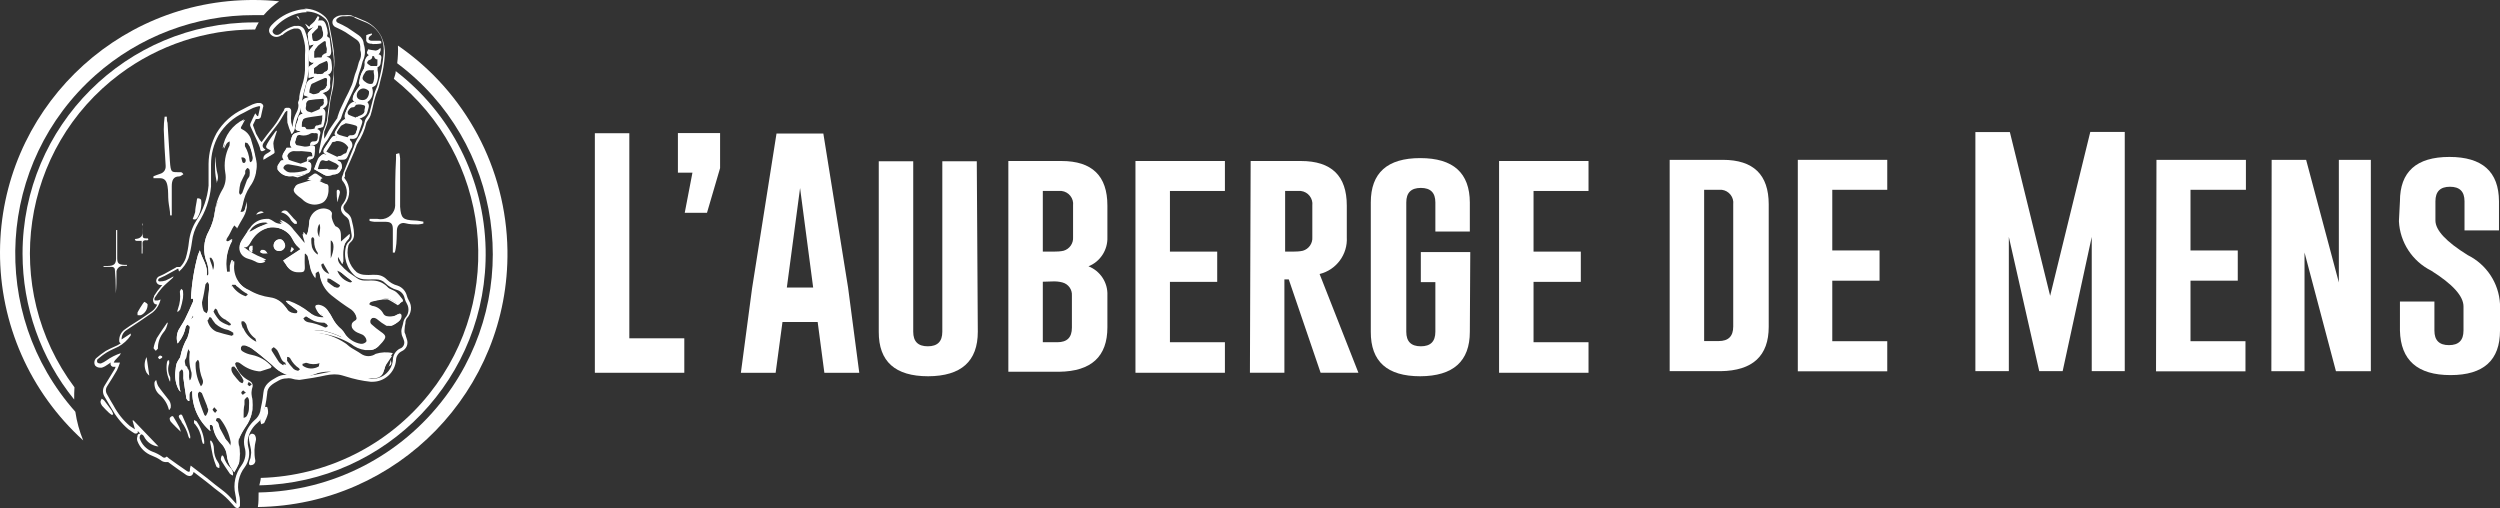 <svg xmlns="http://www.w3.org/2000/svg" id="Calque_2" data-name="Calque 2" viewBox="0 0 171.89 34.93"><rect x="0" y="0" width="171.89" height="34.93" fill="#333333" stroke="none"/><defs><style>      .cls-1 {        fill: #fff;        stroke-width: 0px;      }    </style></defs><g id="Calque_1-2" data-name="Calque 1"><path class="cls-1" d="M27.67,20.63c-.13-.18-.27-.35-.44-.5-.16-.13-.41-.17-.55-.3-.34-.4-.89-.57-1.4-.44-.27.07-.55.01-.77-.15-.19-.14-.4-.26-.58-.4-.2-.16-.39-.34-.56-.54-.16-.17-.21-.42-.13-.64l.27.47h.07v-.23c-.01-.18-.01-.35,0-.53.01-.21.06-.41.13-.6.08-.13.17-.25.28-.36.03-.06.04-.12.05-.18h-.07l-.56.5v-.31c0-.32,0-.61-.38-.75-.15-.22-.24-.47-.27-.73h0c.09-.18,0-.28-.13-.38-.5-.23-1.1,0-1.32.5-.02.04-.03.08-.05.12,0,.28-.06.56-.11.84-.03.09-.07.18-.13.26l-.16-.19h-.05c0,.14.05.28.09.4s.07.27,0,.33c-.25-.3-.49-.61-.75-.9-.23-.33-.56-.57-.94-.7l.24.29c-.24.06-.5,0-.69-.15-.1-.07-.2-.12-.31-.16-.45-.07-.91.1-1.21.45-.23.3-.42.63-.64.94-.25.35-.17.83.18,1.07.08.06.18.1.28.13.17.04.34.11.5.19.21.14.48.14.69,0l-.28-.14c-.44-.17-.85-.4-1.22-.7-.04-.04-.07-.09-.09-.14.06,0,.12-.05.17,0,.27.06.43-.46.6-.64.29-.39.71-.65,1.18-.73.41-.04.81.09,1.13.35.37.28.39.69.76,1,.05.05.1.1.15.15l-.19.13-1,.65c.08.12.14.19.19.27.19.34.58.52.96.45.32,0,.35-.08.33-.38s0-.59,0-.89h.09s.11.1.12.17c.07.23.12.46.16.69.05.31.18.59.38.83,0-.06,0-.13,0-.19-.01-.05-.01-.1,0-.15.06-.05.13-.1.2-.14.04.05.07.12.09.18.06.57.35,1.09.79,1.45.45.36.92.7,1.39,1,.18.14.31.34.36.56.04.11,0,.23-.11.28-.28.16-.3.36-.07.58.06.06.14.11.22.15l.36.15c.19.09.37.42.27.57-.1.11-.24.16-.38.15-.45-.07-.85-.33-1.11-.71-.05-.11-.13-.2-.21-.29-.27-.22-.49-.49-.65-.8-.08-.16-.17-.32-.28-.46-.14-.24-.39-.4-.66-.43-.21,0-.27.09-.18.27s.18.38.43.44c0,0,.07.1.1.15-.05,0-.11,0-.16,0-.31-.02-.61-.15-.85-.36-.41-.33-.88-.59-1.38-.77h-.2v.06l.48.36c.11.08.21.16.31.26,0,0,0,.15-.06.17-.24.03-.48-.06-.65-.23-.07-.12-.16-.23-.25-.34-.22-.28-.53-.46-.88-.51-.53-.07-1.05-.24-1.51-.52-.74-.31-1.19-1.07-1.09-1.87,0-.06,0-.12,0-.18h-.09c-.05.13-.09.26-.12.39,0,.14,0,.27,0,.41h-.19c-.14-.76-.01-1.55.37-2.23h-.08c-.11.07-.24.21-.35.09s0-.24.1-.36.22-.4.33-.61l.13-.21.18.17v.06c.15-.28.3-.55.46-.82.16-.28.24-.6.22-.92-.05.17-.08.35-.13.52s-.15.23-.36.18c.09-.2.16-.41.21-.63.08-.45.25-.88.5-1.26.34-.45.49-1.02.44-1.58-.09-.47-.2-.93-.34-1.38-.07-.35-.3-.64-.62-.8-.16-.07-.17-.2-.08-.35.09-.15.12-.22.19-.35-.79.38-1.35,1.13-1.47,2,.14-.16.12-.45.47-.53.02.11.02.23,0,.34-.29.57-.4,1.22-.29,1.86.08.42,0,.86-.23,1.22-.27.47-.44,1-.5,1.54-.06.43-.19.85-.39,1.24-.39.68-.44,1.5-.13,2.22.07.23.1.47.1.71,0,0,0,.1-.05.14h-.08c.12-.64-.31-1.11-.47-1.73l-.13.32c-.27.98-.43,1.99-.48,3h.15v.19c-.18.42-.37.83-.57,1.24-.13.25-.3.49-.44.74-.13.29-.15.61-.06.91l.06-.07c.26-.32.43-.69.5-1.09,0,0,.06-.09.1-.14.06.03.12.07.17.12.02.06.02.13,0,.19-.03.2-.08.4-.15.59-.24.41-.4.85-.49,1.31,0,.05-.05.1-.08.15-.07.1-.13.21-.18.33-.04.15-.06.3-.07.45-.07.46,0,.93.22,1.34.04.05.08.1.12.15h0c-.04-.16-.07-.32-.09-.48-.01-.29-.01-.59,0-.88,0-.06.1-.12.16-.19s.12.14.13.22,0,.26,0,.39c.06.46.13.91.2,1.36,0,.07.08.13.13.2h.08v-.37c0-.12,0-.26.2-.33-.03,1.07.43,2.09,1.25,2.78-.02-.1-.04-.19-.05-.29v-.15s.2,0,.22.11c.07.43.26.82.56,1.14.23.23.37.53.4.85.05.42.23.81.51,1.13.12-.2.23-.4.32-.61.09-.38.09-.79,0-1.17-.04-.16-.04-.34,0-.5.12-.3.28-.58.46-.85.42-.58.58-1.3.43-2-.04-.18-.04-.38,0-.56.08-.35.06-.44-.27-.61-.36-.2-.65-.52-.81-.9-.06-.13-.14-.28,0-.37s.27,0,.38.12h0c.34.26.74.42,1.16.47.05.01.11.01.16,0l.75-.24c-.36-.42-.84-.7-1.38-.81-.22-.04-.44-.12-.63-.24-.15-.08-.14-.25-.07-.39s.21-.08.31,0c.14.04.27.1.39.18.43.31.84.65,1.25,1,.21.17.39.38.61.53.73.48,1.64.57,2.45.25.62-.3,1.31-.4,1.99-.3.36.08.7.19,1.06.26.33.09.66.14,1,.13.48,0,.74-.19.81-.62.04-.16.11-.31.21-.44.1-.16.21-.32.32-.48-.39-.09-.8-.07-1.18.05-.3.21-.7.21-1,0-.21-.15-.45-.27-.67-.41s-.28-.24-.43-.33c-.6-.4-1.28-.65-2-.72,0,0-.08-.05-.12-.08s.08-.08.12-.08c.12-.01.23-.01.35,0,.76.14,1.48.44,2.11.88.29.24.63.39,1,.44.29.08.6,0,.82-.2l.27-.29c.27-.33.33-.45-.11-.74-.21-.15-.42-.31-.61-.49-.12-.09-.13-.26-.04-.38.01-.01.03-.03.04-.04.13-.1.31-.1.44,0,.2.17.41.32.64.45.12.05.25.05.37,0,.18-.08.35-.19.49-.32.08-.09.12-.2.11-.32,0-.07-.05-.13-.12-.14-.04,0-.07.01-.1.04-.23.15-.52.21-.79.14-.1-.02-.19-.08-.24-.17-.15-.3-.44-.5-.77-.54-.08-.03-.15-.07-.21-.12.06-.07.1-.17.17-.19.27-.07.55-.13.83-.17.12-.03.24-.03.36,0,.24.11.47.27.69.4.05-.05.11-.16.21-.2s.09-.06.03-.12ZM18.45,15.33l-.71.3c-.17.08-.33.19-.5.27-.08.01-.16.01-.24,0,.39-.48.99-.73,1.61-.68l-.16.11ZM22.74,17.82v-1.29c.26.1.25.67-.01,1.26v.03ZM21.87,17.52c-.2-.12-.35-.31-.42-.53-.04-.18-.05-.36-.05-.54,0,0,0-.09.07-.13s.11.06.13.1c.01.06.01.11,0,.17,0,.29.08.57.25.8,0,.04,0,.07,0,.11l.02.02ZM21.96,16.31c-.17-.28-.17-.64,0-.92.13.3-.03.58,0,.88v.04ZM22.09,18.19s.08-.06.13-.09h0l.42.73c-.31-.09-.53-.36-.56-.68v.04ZM23.03,19.76c-.18-.11-.36-.25-.52-.39v-.19c0-.07.15,0,.2,0,.22.13.42.27.67.43-.03.15-.17.23-.36.12v.03ZM24.11,19.43c-.42-.11-.77-.41-.92-.82.11.04.21.1.31.16.22.16.43.34.64.52.03.03.05.06.07.1,0,0-.07.01-.1.01v.03ZM16.87,9.81c.06,0,.13.01.17.06.2.27.33.59.35.92-.01.09-.03.19-.06.28,0,0-.07.06-.1.08s-.07-.07-.07-.1c-.03-.35-.14-.7-.32-1v-.11s0-.14.03-.17v.04ZM16.87,11.14s-.06.07-.09.07c-.04,0-.08-.02-.11-.06-.03-.11-.06-.21-.08-.32.22-.05.36.13.29.27v.04ZM16.53,12.6c.1-.23.22-.45.33-.67h0v-.19c.04-.07.08-.13.14-.19.06,0,.16.09.16.14.02.12.02.24,0,.36,0,.12-.13.22-.18.33-.11.28-.2.57-.31.85,0,.06-.09.1-.13.15s-.11-.12-.1-.17c.01-.22.05-.44.1-.65v.04ZM13.1,26.1s-.1.08-.15.07c-.05-.02-.09-.07-.09-.13.12-.44-.14-.83-.16-1.25v-.47s-.01-.09,0-.13c.07-.08.15-.15.22-.22l.13.21c-.07.49-.03.98.12,1.45.01.16,0,.32-.07.47ZM13.03,22.02c0-.06-.11-.11-.12-.17s0-.23.18-.23.1.09.2.17l-.26.23ZM15.55,22.02c.12.07.22.15.32.25v.08c-.06,0-.14.07-.18,0-.21-.07-.41-.17-.58-.3-.17-.19-.32-.4-.43-.63,0,0,.06-.12.1-.18s.15.06.16.1c.09.3.31.55.61.66v.02ZM14.68,15.18c.05-.28.12-.56.17-.84.01-.12.04-.24.07-.35,0-.07.12-.11.18-.17l.11.15c-.08.42-.15.79-.22,1.15-.02.07-.06.13-.12.17-.06.01-.13.01-.19,0,0-.05,0-.09.01-.14v.03ZM14.34,17.89c0-.06.02-.12.06-.17h.12c.22.25.25.62.09.91-.04-.05-.07-.1-.09-.16-.08-.2-.14-.4-.18-.61v.03ZM14.12,19.56s.08-.1.12-.15.11.1.13.16c0,.11,0,.23,0,.34-.03.18-.06.36-.07.54v.85c-.02.08-.05.16-.09.24-.07-.06-.18-.1-.21-.17-.07-.19-.11-.39-.11-.59.11-.44.18-.85.24-1.25v.03ZM13.45,24.97c0-.07.08-.14.13-.21s.12.13.12.2c0,.38.08.76.22,1.11.08.17.03.37-.11.49l-.05-.11c-.23-.47-.33-.99-.31-1.51v.03ZM14.3,28.3c-.06.1-.1.28-.17.29s-.12-.16-.16-.26c-.12-.32-.24-.63-.35-1-.02-.1-.02-.19,0-.29,0,0,.08-.12.11-.11s.1.06.15.1,0,0,0,0l.36.89c0,.08.05.16.07.2s-.01.13-.01.14v.04ZM14.3,22.02s.06-.13.09-.19.14,0,.18.09.16.23.24.34c.25.22.55.37.88.43.12.05.24.11.35.19v.16s-.08,0-.1.05c-.36-.08-.72-.18-1.07-.29-.32-.15-.55-.46-.61-.81l.04.03ZM14.61,28.17s.08-.11.12-.17l.2.22-.14.17c-.07-.06-.13-.14-.18-.22ZM15.83,30.63s-.07.07-.12.08c0,0-.1-.08-.1-.13-.05-.18-.1-.36-.17-.54-.13-.27-.29-.52-.43-.78-.06-.1-.12-.21-.16-.32,0-.07.02-.14.06-.19h.16s.07.05.09.08c.36.46.6,1,.7,1.57,0,.08,0,.16-.03.23ZM17.12,26.27l.2.15c-.08.06-.15.14-.17.13-.06-.03-.11-.08-.13-.14,0,0,.07-.13.1-.18v.04ZM17.12,27.5c.01.14.01.27,0,.41h0c0,.19,0,.37-.09.56-.02.07-.06.14-.11.19-.05.03-.11.06-.17.07,0-.06,0-.12,0-.18,0-.25,0-.49.06-.74,0-.1,0-.19,0-.29,0-.07.09-.13.15-.2s.13.07.15.14v.04ZM16.73,27.15c-.06,0-.14-.09-.14-.15s.08-.11.13-.16l.19.17c-.09.02-.16.1-.18.09v.05ZM16.52,25.76c.09.12.16.25.22.39,0,.05,0,.13-.08.2-.07-.02-.13-.06-.19-.1-.15-.16-.29-.33-.42-.5-.07-.1-.12-.2-.14-.32,0-.17,0-.23.19-.23.14.16.28.33.41.51v.05ZM15.96,19.76c-.03-.06-.03-.12,0-.18h.2c.07,0,.06.05.09.08l.69.45s.1.1.09.14-.09.08-.14.12c-.39-.13-.72-.39-.94-.74v.13ZM16.73,22.63c-.05-.12-.1-.24-.13-.37v-.15c.06-.03.13-.03.19,0,.07.07.13.15.16.24.07.36.28.68.57.9.06,0,.06.14.11.25-.42-.2-.74-.54-.91-.97v.1ZM19.51,25.12c-.18-.04-.32-.17-.4-.33l-.43-.68s-.02-.09,0-.13c0,0,.08-.06.14-.11.09.06.17.13.24.21.07.13.14.26.19.39.08.18.14.39.37.47,0,0,0,.09.06.14-.06,0-.13-.03-.18-.06v.1ZM20.51,25.54c-.12-.04-.23-.1-.33-.18-.16-.17-.31-.35-.44-.55v-.24c0-.08.2,0,.23.1.14.26.34.49.59.65.04.04.06.09.06.14,0,0,0-.06-.07-.02l-.04.1ZM21.94,25.07c0,.07,0,.13-.07.15-.34.18-.75.15-1.06-.08-.02-.04-.02-.09,0-.13.09,0,.21-.09.28-.06.28.11.59.12.88.02l-.03.1ZM22.51,22.46s-.12.07-.15.06c-.37-.18-.78-.31-1.19-.37-.07-.02-.14-.05-.2-.1,0,0-.12-.14-.11-.16.06-.06.12-.1.19-.14.41.31,1,.18,1.34.5,0,0,.07,0,.09.08s.13,0,.07.03l-.04.1Z"></path><path class="cls-1" d="M27.45,10.53c.03.12.05.24.06.36v3.33c.06.78.19.91,1,.94.2,0,.4.05.6.08v.13c-.11.03-.23.05-.35.06-.3,0-.59,0-.89-.08s-.56.11-.58.46,0,.85-.08,1.27c-.01.1-.04.2-.07.29h-.13v-1.63c0-.43-.2-.49-.55-.49h-.72c-.11-.01-.22-.03-.33-.06v-.14h.54c.54.12,1.08-.21,1.2-.75.02-.1.03-.21.02-.32,0-1,0-2,.06-3.06v-.33l.22-.06Z"></path><path class="cls-1" d="M17.27,31.13c0-.29-.1-.56-.14-.84-.02-.1-.02-.21,0-.31.03-.08.1-.14.18-.16.08,0,.16.03.21.09.06.1.09.21.08.33-.12.45-.14.93-.05,1.39.03.15-.06.3-.21.34-.16.05-.25,0-.21-.19s.08-.21.1-.32.03-.23.04-.33Z"></path><path class="cls-1" d="M13.25,15.06c.07-.16.12-.32.17-.48,0-.24.06-.48.1-.72s0-.26.22-.2c0,0,.09.06.09.09.05.4-.03.8-.22,1.15-.06.12-.14.25-.36.16Z"></path><path class="cls-1" d="M10.15,20.92c.01.32-.17.62-.46.75-.08.01-.15.01-.23,0-.01-.07-.01-.13,0-.2.11-.2.23-.4.36-.59s.14-.11.17-.09c.06.03.12.07.16.13Z"></path><path class="cls-1" d="M7.71,28.54c-.07-.04-.14-.09-.21-.15-.17-.16-.33-.32-.48-.49-.06-.08-.1-.17-.11-.27,0-.07.05-.15.08-.22.06.03.12.07.17.12.18.23.35.47.52.7.04.08.08.16.1.24l-.07.07Z"></path><path class="cls-1" d="M18.37,27.98c.05.14.07.29.06.44-.06.23-.16.46-.27.67,0,0-.13.05-.2.08-.02-.08-.04-.15-.06-.23v-.09l.26-.71.06-.16h.15Z"></path><path class="cls-1" d="M7.96,20.33v-.47c0-.43-.02-.86-.06-1.29,0-.18-.13-.24-.31-.22h-.29c-.06,0-.12,0-.18,0v-.06h.23c.51,0,.61-.15.63-.48v-1.99h.08c0,.11,0,.21,0,.32v1.61c0,.36.1.44.48.46h.19v.07c-.08,0-.16,0-.24,0-.23-.02-.43.14-.48.36,0,.07,0,.13,0,.2,0,.45,0,.9-.05,1.34,0,.04,0,.09,0,.13v.02Z"></path><path class="cls-1" d="M11.47,8.03c0,.14,0,.28.05.42.06.87.1,1.74.16,2.61s.11.77.73.78c.06,0,.11,0,.2.14-.1.05-.19.15-.29.15-.4,0-.51.27-.51.67v2.01h-.11c0-.33-.09-.67-.12-1s0-.65-.06-1-.18-.57-.57-.56c-.13,0-.27,0-.4,0v-.13c.16-.06.33-.13.49-.18s.38-.22.35-.56c-.06-.83-.1-1.65-.13-2.48,0-.29.02-.59.06-.88h.15Z"></path><path class="cls-1" d="M9.76,15.36c.02.06.04.13.05.2.01.19.01.38,0,.57,0,.17,0,.26.23.26s.1,0,.15.07-.11.07-.16.06-.24,0-.23.21c.01.2.01.39,0,.59,0,.04,0,.07,0,.11h-.06v-.87h-.35s-.08,0-.11-.07.07-.07.11-.07q.43-.06.42-.48v-.54l-.05-.04Z"></path><path class="cls-1" d="M18.35,17.43h-.3s-.05-.05-.05-.08c0,0,0-.06.07-.07s.2-.03.28.15Z"></path><path class="cls-1" d="M17.38,17.21h0s-.12-.07-.13-.12c-.03-.08.01-.17.1-.2,0,0,.01,0,.02,0v.33Z"></path><path class="cls-1" d="M18.81,16.9c-.01-.24.17-.44.41-.45.02,0,.04,0,.06,0,.16,0,.34.26.33.47-.03.2-.21.35-.41.34-.2.02-.37-.13-.39-.33,0-.01,0-.02,0-.03Z"></path><path class="cls-1" d="M21.05.79c.5,0,.98.19,1.34.54.1.11.17.26.19.41.11.59.23,1.18.3,1.78.08.41.1.84.06,1.26-.02.48-.07.96-.14,1.44-.15.68-.25,1.37-.32,2.06-.06.25-.15.49-.25.72-.02.09-.04.17-.06.26-.08.37-.16.74-.23,1.12,0,.06,0,.13,0,.19.05-.05.1-.08.11-.12.1-.3.25-.58.46-.82.15-.23.27-.48.41-.72s.32-.47.49-.71c.02-.03.04-.06.05-.1.06-.18.11-.36.19-.53.26-.58.55-1.14.8-1.72.13-.31.16-.65.3-1s.13-.57.26-.81c.11-.32.11-.68,0-1-.01-.25-.14-.47-.34-.61-.26-.17-.51-.36-.78-.53-.22-.13-.45-.24-.69-.35-.08-.05-.11-.15-.06-.23.01-.02.03-.04.06-.06.13-.11.31-.16.48-.14h.1c.14-.02.29-.02.43,0,.09.04.18.09.26.14l.53.22c.5.17.93.53,1.18,1,.17.37.23.77.2,1.17-.06.71-.19,1.41-.39,2.1-.05.23-.18.44-.24.66-.12.44-.22.89-.34,1.33-.06.13-.13.26-.22.37-.04.05-.07.11-.09.17-.11.47-.3.92-.57,1.33-.09.16-.16.33-.21.51l-.71,1.77c0,.08-.06.18-.09.26-.05.13-.01.27.09.36.32.43.32,1.03,0,1.46-.31.33-.16.68.17.92.1.07.18.17.22.28.08.33.13.67.18,1,.02.16-.04.33-.17.43-.1.08-.17.19-.21.31-.22.76.04,1.58.65,2.09.22.14.47.22.73.21.14.01.28.01.42,0h.26c.24,0,.47.09.63.26.23.22.51.39.82.47.26.08.46.3.51.57.03.13.09.25.15.36.19.32.14.73-.12,1-.08.12-.12.26-.14.4-.04.12-.07.24-.1.36-.02.1-.02.19,0,.29,0,.15.11.3.15.45.1.23,0,.49-.23.59,0,0-.01,0-.02,0-.31.15-.5.47-.5.81-.07.72-.67,1.27-1.4,1.28h-.09c-.65-.08-1.29-.22-1.91-.43-.19-.05-.38-.08-.58-.08-.22,0-.43.03-.64.08-.58.13-1.17.22-1.77.3h-.12c-.17,0-.33-.04-.49-.09-.12-.04-.24-.06-.37-.06-.22,0-.43.06-.62.17-.44.24-.86.5-.91,1.06s-.15.87-.22,1.3c-.06.23-.2.44-.39.59-.33.3-.57.69-.68,1.12-.06.24-.06.5,0,.74.13.42.05.88-.21,1.24-.43.57-.59,1.3-.43,2,.04.16.06.32.07.49,0,.06,0,.11,0,.17-.22-.24-.42-.48-.65-.69s-.54-.43-.81-.64l-.57-.46-1.11-.85c-.02.07-.04.15-.05.22,0,.14,0,.21-.08.21-.06-.01-.12-.04-.17-.08-.4-.27-.79-.55-1.18-.83l-.16-.14s-.1.08-.16.08c-.07,0-.14-.04-.19-.09-.2-.14-.42-.25-.65-.33-.41-.16-.73-.5-.87-.92,0-.06,0-.16.07-.24s.21.06.23.12c.19.39.57.65,1,.69h0l-1.72-1.79h-.07l.17.61h0c-.12-.08-.24-.15-.35-.23-.46-.39-.84-.87-1.12-1.4-.15-.25-.3-.5-.44-.76-.12-.18-.12-.4,0-.58.23-.36.46-.72.67-1.09.08-.17.15-.35.21-.53h-.43c.02-.06.05-.11.09-.16l.33-.35s.05-.09.07-.14c-.36.12-.7.29-1,.51-.11.08-.24.15-.37.2h-.06c-.07,0-.13-.02-.18-.06-.04-.07-.04-.15,0-.22.21-.18.43-.35.66-.49.25-.15.53-.26.79-.39.34-.19.62-.45.84-.77,0-.02,0-.05,0-.07v-.06l-.63.41c-.01-.25.11-.49.32-.63.6-.4,1.2-.79,1.79-1.21.29-.23.49-.55.57-.91-.06.03-.13.05-.2.07h-.13s-.05,0-.07,0c-.03-.06-.03-.13,0-.19.15-.24.32-.47.5-.68.22-.24.47-.44.71-.66.04-.03.07-.08.08-.13-.18.11-.36.2-.55.29-.13.04-.26.06-.4.06h0s-.1,0-.11-.07c0-.05.02-.1.06-.13.12-.07.26-.11.39-.18l.75-.41.18-.1.06.21c.29-.25.51-.56.65-.92.11-.37.19-.75.24-1.13.05-.46.2-.9.44-1.3.49-.75.79-1.61.87-2.5v-1.52c0-.7.18-1.39.52-2,.41-.68,1.02-1.23,1.75-1.56.2-.11.41-.22.62-.32.14-.05.29-.1.44-.13l.05.06-.14.63h-.06l-.14-.19c-.12.24-.23.46-.33.69-.03.07-.03.14,0,.21.15.33.31.66.46,1,.08.16.14.32.2.49,0,.15.07.22.14.22.09-.02.17-.06.24-.11-.37-.22-.15-.45,0-.66.28-.4.6-.77.88-1.16.17-.24.31-.5.46-.75l.11-.1h.05c-.02.27-.02.54,0,.81.07.27.17.54.29.8.11-.1.19-.24.22-.39.04-.35.14-.69.29-1,.11-.25.17-.52.19-.8.06-.37.14-.74.25-1.1.13-.45.21-.91.23-1.37,0-.14,0-.27,0-.41.02-.33.02-.67,0-1-.05-.36-.14-.72-.27-1.06-.08-.21-.3-.35-.53-.32h-.2c-.36.1-.68.29-.95.54-.07.05-.15.08-.24.08-.09,0-.17-.03-.23-.1-.13-.14-.06-.25.06-.38.42-.48.98-.83,1.6-1,.2-.05.4-.08.61-.08M20.63,1.42c-.09-.25-.11-.3-.18-.3h-.07l.26.29M21.26,1.87l-.28-.24h0l.24.37.39-.17h0c-.06.05-.12.1-.18.15-.1.12-.27.25-.27.37.02.26.06.53.13.78l.3-.09c-.05.1-.12.19-.2.27-.05.06-.12.14-.13.21-.02.22-.02.45,0,.67,0,0,.1.09.17.11h.16c-.1.19-.39.19-.37.44.01.2.01.41,0,.61l.38-.09v.06s-.1.08-.16.11c-.17.03-.31.16-.36.32-.07.26-.13.53-.19.79l.37.14c-.26.07-.51.11-.52.44s-.16.48.09.71c-.16,0-.3.12-.32.28,0,.16-.1.31-.14.47-.1.35-.08.38.33.46-.27.09-.57.09-.64.39s-.23.45,0,.73h-.34c-.1.28-.47.51-.18.86h-.12c-.1,0-.12,0-.19.18-.05.07-.09.14-.13.22v.22c.17.28.46.46.78.48h0c.34,0,.67-.03,1-.12.42-.12.47-.14.53-.54,0-.13,0-.26-.15-.32s-.09-.08-.13-.12v-.06h.14c.37,0,.35-.3.39-.55v-.14c0-.14,0-.26-.13-.26h-.11v-.05h.08c.31,0,.43-.18.45-.45s.24-.49-.16-.65c.08-.04.17-.08.26-.1h.06c.13,0,.14-.1.16-.19.05-.16.08-.32.09-.48,0-.22.1-.46-.16-.65.23-.07.36-.3.31-.53q0-.31-.34-.53c.34-.08.58-.2.53-.56s.18-.55-.25-.73c.42-.09.39-.36.36-.63s0-.55-.44-.56c.06-.05.13-.09.2-.12.19,0,.22-.15.2-.3s-.06-.5-.09-.74c0-.06,0-.15-.09-.17s-.13-.13-.07-.23c.02-.06.02-.13,0-.19,0-.14-.06-.28-.1-.42s-.14-.33-.31-.33h-.27c.07-.1.21-.23,0-.29-.06.12-.13.24-.21.35-.1.1-.2.19-.31.28M25.62,3.03c.2,0,.39,0,.6-.05,0-.1,0-.18-.13-.18h-.55c-.08,0-.15-.04-.2-.1,0,0,0-.13.06-.18.05-.05.11-.09.17-.13v-.09c-.13.02-.27.06-.39.12v.37c.06.2.24.22.4.22h0M25.79,3.47c-.16-.02-.32-.04-.48-.08-.11.2.09.25.18.36-.25.04-.42.28-.37.53,0,0,0,.01,0,.02,0,.21-.06.41-.19.57-.1.2-.16.42-.19.64-.02.03-.02.08,0,.11.14.11,0,.18,0,.26-.13.17-.26.35-.37.53-.12.24-.08.36.15.56h0c-.28-.01-.54.17-.62.44-.1.24-.26.47-.07.71-.12.05-.22.12-.32.2-.15.2-.29.41-.41.63-.07.07-.06.19.01.25.01.01.02.02.04.03,0,0,0,.07.06.11h-.21c-.09,0-.17.06-.21.14l-.43.65c-.08.09-.08.23,0,.31.02.02.05.04.08.05.05,0,.07.1.13.19-.11-.04-.22-.08-.33-.1h0c-.11.04-.21.13-.26.24-.14.26-.27.53-.38.81l.67.38c.08.05.16.07.25.08h0c.16,0,.32-.08.49-.09s.39-.22.48-.44v-.09s0-.29-.17-.35c-.05-.02-.1-.05-.14-.09v-.05h.42c.16,0,.24-.07.32-.26s.13-.33.22-.49c.14-.18.11-.45-.07-.59,0,0,0,0-.01,0v-.11h.28c.14,0,.22-.09.27-.23l.26-.75c.05-.15.1-.3-.15-.39.25-.1.47-.19.54-.46s.19-.45,0-.68c.33-.21.46-.63.32-1,.1-.07.24-.12.27-.2.15-.31.19-.66.11-1v-.2c.26-.1.2-.32.24-.5s.06-.35-.2-.39c.06-.15.25-.24.15-.44-.09.12-.23.19-.38.19M16.86,8.23c-.79.38-1.35,1.13-1.47,2,.14-.16.12-.45.47-.53.02.11.02.23,0,.34-.29.57-.4,1.22-.29,1.86.08.42,0,.86-.23,1.22-.29.46-.49.97-.58,1.51-.06.43-.19.85-.39,1.24-.39.68-.44,1.5-.13,2.22.07.23.1.47.1.71,0,0,0,.1-.05.14h-.08c.12-.64-.31-1.11-.47-1.73l-.13.33c-.27.98-.43,1.99-.48,3h.15v.19c-.18.42-.37.83-.57,1.24-.13.25-.3.49-.44.74-.13.29-.15.61-.06.91l.06-.07c.26-.32.43-.69.5-1.09,0,0,.06-.09.1-.14.06.03.12.07.17.12.02.06.02.13,0,.19-.03.2-.08.4-.15.59-.24.41-.4.85-.49,1.31,0,.05-.05.1-.08.15-.07.1-.13.21-.18.33-.04.15-.06.3-.07.45-.07.46,0,.93.22,1.34.04.05.08.1.12.15h0c-.04-.16-.07-.32-.09-.48-.01-.29-.01-.59,0-.88,0-.06.1-.12.16-.19s.12.14.13.22,0,.26,0,.39c.06.46.13.91.2,1.36,0,.07.08.13.13.2h.08v-.37c0-.12,0-.26.2-.33-.03,1.07.43,2.09,1.25,2.78-.02-.1-.04-.19-.05-.29v-.15s.07,0,.1,0c.07,0,.1.06.12.15.07.43.26.82.56,1.14.23.23.37.53.4.85.05.42.23.81.51,1.13.12-.2.23-.4.32-.61.09-.38.09-.79,0-1.17-.04-.16-.04-.34,0-.5.12-.3.28-.58.46-.85.42-.58.58-1.3.43-2-.04-.18-.04-.38,0-.56.08-.35.06-.44-.27-.61-.36-.2-.65-.52-.81-.9-.06-.13-.14-.28,0-.37.03,0,.07,0,.1,0,.1,0,.19.09.28.15h0c.34.26.74.42,1.16.47h.13l.75-.24c-.36-.42-.84-.7-1.38-.81-.22-.04-.44-.12-.63-.24-.15-.08-.14-.25-.07-.39.02-.05.07-.09.13-.09.06,0,.12,0,.18,0,.14.04.27.1.39.18.43.31.84.65,1.25,1,.21.17.39.38.61.53.41.29.9.44,1.4.44.36,0,.71-.07,1.05-.18.35-.12.71-.18,1.08-.18.25,0,.49.03.73.08.36.08.7.19,1.06.26.28.07.56.11.84.13h.31c.48,0,.74-.19.81-.62.04-.16.11-.31.21-.44.1-.16.21-.32.32-.48-.14-.05-.29-.07-.44-.06-.25,0-.5.03-.74.11-.17.09-.36.15-.56.16-.15,0-.29-.05-.41-.14-.21-.15-.45-.27-.67-.41s-.28-.24-.43-.33c-.6-.4-1.28-.65-2-.72,0,0-.08-.05-.12-.08s.08-.08.12-.08h.35c.73.09,1.43.33,2.06.7.29.24.63.39,1,.44h.27c.21.02.42-.06.56-.22l.27-.29c.27-.33.33-.45-.11-.74-.21-.15-.42-.31-.61-.49-.12-.09-.13-.26-.04-.38.01-.01.03-.03.04-.04.05-.04.11-.06.17-.06.1,0,.19.04.27.1.2.17.41.32.64.45.05.01.1.01.15,0,.07.01.15.01.22,0,.18-.08.35-.19.49-.32.08-.09.12-.2.11-.32,0-.07-.06-.13-.13-.14-.03,0-.06,0-.09,0-.15.11-.34.17-.53.16h-.26c-.1-.02-.19-.08-.24-.17-.15-.3-.44-.5-.77-.54-.08-.03-.15-.07-.21-.12.06-.07.1-.17.17-.19.27-.07.55-.13.83-.17h.21s.1-.01.15,0c.24.11.47.27.69.4.05-.05.11-.16.21-.2s.17-.13.1-.22c-.13-.18-.27-.35-.44-.5-.16-.13-.41-.17-.55-.3-.26-.29-.62-.46-1-.48-.12-.01-.25-.01-.37,0h-.24c-.19,0-.38-.06-.53-.17-.19-.14-.4-.26-.58-.4-.2-.16-.39-.34-.56-.54-.16-.17-.21-.42-.13-.64l.27.47h.07v-.23c-.01-.18-.01-.35,0-.53.01-.21.06-.41.13-.6.08-.13.17-.25.28-.36.03-.06.04-.12.05-.18h-.07l-.56.5v-.31c0-.32,0-.61-.38-.75-.15-.22-.24-.47-.27-.73h0c.09-.18,0-.28-.13-.38-.13-.07-.27-.11-.42-.11-.44.01-.82.31-.94.73,0,.28-.06.56-.11.84-.03.09-.07.18-.13.26l-.16-.19h-.05c0,.14.05.28.09.4s.07.27,0,.33c-.25-.3-.49-.61-.75-.9-.23-.33-.56-.57-.94-.7l.24.29c-.07,0-.13,0-.2,0-.18-.01-.35-.07-.49-.18-.1-.07-.2-.12-.31-.16-.07,0-.13,0-.2,0-.39.01-.75.19-1,.48-.23.3-.42.63-.64.94-.25.35-.17.83.18,1.07.08.06.18.1.28.13.17.04.34.11.5.19.1.06.22.1.34.1.12,0,.25-.04.35-.11l-.28-.14c-.44-.17-.85-.4-1.22-.7-.04-.04-.07-.09-.09-.14.05,0,.1,0,.15,0h.06c.25,0,.39-.47.55-.65.3-.33.7-.53,1.14-.59h.16c.36,0,.72.13,1,.36.37.28.39.69.76,1,.05.05.1.1.15.15l-.19.13-1,.65c.08.12.14.19.19.27.15.34.48.55.85.53h.08c.32,0,.35-.08.33-.38s0-.59,0-.89h.09c0,.06.11.1.12.17.07.23.12.46.16.69.05.31.18.59.38.83,0-.06,0-.13,0-.19-.01-.05-.01-.1,0-.15.06-.05.13-.1.2-.14.04.05.07.12.09.18.06.57.35,1.09.79,1.45.45.36.92.7,1.39,1,.18.14.31.34.36.56.04.11,0,.23-.11.28-.28.16-.3.36-.07.58.06.06.14.11.22.15l.36.15c.19.09.37.42.27.57-.08.09-.2.15-.33.16h0c-.45-.07-.85-.33-1.11-.71-.05-.11-.13-.2-.21-.29-.27-.22-.49-.49-.65-.8-.08-.16-.17-.32-.28-.46-.14-.24-.39-.4-.66-.43h0c-.18,0-.22.1-.14.27s.18.38.43.44c0,0,.07.1.1.15-.05,0-.11,0-.16,0h0c-.31-.03-.6-.15-.84-.36-.41-.33-.88-.59-1.38-.77h-.2v.06l.48.36c.11.08.21.16.31.26,0,0,0,.15-.06.17h-.09c-.21,0-.41-.09-.56-.24-.07-.12-.16-.23-.25-.34-.22-.28-.53-.46-.88-.51-.53-.07-1.05-.24-1.51-.52-.74-.31-1.19-1.07-1.09-1.87,0-.06,0-.12,0-.18h-.09c-.05.13-.09.26-.12.39,0,.14,0,.27,0,.41h-.29c-.14-.76-.01-1.55.37-2.23h-.08c-.08.05-.17.14-.25.14-.03.01-.07.01-.1,0,0-.05,0-.24.1-.36s.22-.4.33-.61l.13-.21.18.17v.06c.15-.28.3-.55.46-.82.16-.28.24-.6.22-.92-.05.17-.08.35-.13.52s-.1.2-.21.2h-.15c.09-.2.16-.41.21-.63.08-.45.25-.88.5-1.26.34-.45.49-1.02.44-1.58-.09-.47-.2-.93-.34-1.38-.07-.35-.3-.64-.62-.8-.16-.07-.17-.2-.08-.35.09-.15.12-.22.19-.35M14.89,12.57c.09-.17.12-.36.08-.55-.11-.39-.15-.8-.13-1.2v-.08c-.1.61-.07,1.24.08,1.84M21.63,14.07c.16,0,.33-.04.48-.1.15-.06.26-.18.33-.32.05-.15.08-.3.08-.46v-.16s0-.2-.18-.25c-.13-.05-.26-.11-.39-.18l-.15-.07.31-.15c-.16-.12-.29-.22-.43-.31h-.15l-.42.29.37.05c-.08.06-.1.09-.14.1l-.86.26c-.31.1-.38.33-.15.56s.31.24.45.37c.22.23.52.36.84.37M23.23,13.87c0-.21.11-.42.14-.63,0-.06,0-.13-.09-.19-.03,0-.05,0-.08,0h0s-.05.05-.05.09c0,.24,0,.49.06.73h0M20.41,15.42v-.17c-.06-.08-.13-.15-.21-.22-.14-.15-.27-.32-.41-.46-.05-.06-.13-.1-.21-.1-.1,0-.19.05-.25.13.3.07.55.27.68.55.07.09.15.17.24.24h.16M17.61,14.76l.53-.15c-.06-.05-.13-.08-.2-.08-.14.02-.26.1-.33.23M19.2,17.24c.19,0,.36-.14.39-.33,0-.2-.17-.45-.32-.45h0c-.23-.02-.43.16-.45.39,0,.01,0,.03,0,.04,0,.19.16.35.35.35.01,0,.02,0,.03,0h0M17.36,17.31h0l-.06-.43c-.12.02-.2.13-.18.25,0,.02,0,.03.01.05,0,.07.12.12.19.17M20.01,17.35c.08-.07.15-.14.21-.22,0,0-.09-.09-.17-.16l-.1.34h.06M18.41,17.46c-.1-.2-.2-.28-.31-.28h-.12s-.09.07-.1.11c0,.05.04.09.08.11h.45M10.98,24.69c.06-.03.12-.06.17-.1v-.09s-.1-.05-.15-.06h0c-.06.03-.11.08-.14.14l.09.11M11.61,26.23h.09c.01-.1.01-.2,0-.3-.16-.29-.18-.62-.07-.93.01-.05.01-.09,0-.14v-.08h0s-.06-.01-.09,0c-.03.04-.05.09-.06.14-.07.41-.01.82.15,1.2,0,0,0,.06.07.09M26.7,25.21c.17-.08.23-.18.2-.31-.01-.05-.03-.1-.06-.14v.12l-.1.33M13.98,30.51h.06c0-.06,0-.11,0-.17-.05-.5-.24-.97-.53-1.38,0,0-.11-.05-.17-.08,0,.06,0,.13,0,.19,0,0,0,.06.06.08.25.3.41.66.46,1.05.02.11.05.21.09.31M21.05.63c-.23,0-.45.03-.67.09-.65.16-1.24.51-1.7,1-.22.24-.24.46-.06.66.1.1.24.16.38.16.13,0,.26-.05.36-.13h.05c.23-.21.51-.37.81-.45h.16c.14-.02.27.05.33.18.12.32.21.66.26,1,.02.21.02.43,0,.64v.37c0,.07,0,.13,0,.2,0,.06,0,.12,0,.18v.3c-.02.34-.08.68-.19,1-.09.26-.16.53-.2.8,0,.11,0,.22-.06.33s0,.18,0,.28c0,.16-.05.32-.12.46-.14.26-.24.54-.27.84v.2c-.05-.11-.08-.23-.11-.35-.02-.17-.02-.35,0-.52v-.26c0-.09-.06-.17-.15-.2h-.16c-.07,0-.13.03-.17.09v.06l-.09.14-.15.25c-.1.17-.19.33-.3.49s-.28.38-.43.56-.31.4-.46.6h0l-.12.17-.13-.14-.25-.43-.21-.57s0-.04,0-.06l.19-.39h.17c.09-.01.16-.07.18-.16l.06-.28.08-.35c.03-.06.03-.12,0-.18l-.05-.06s-.09-.07-.15-.07h-.19c-.11.02-.22.06-.33.1-.23.1-.45.22-.64.32-.76.35-1.4.93-1.83,1.65-.35.64-.54,1.37-.55,2.1v1.51c-.08.86-.37,1.69-.84,2.41-.28.44-.45.94-.51,1.46-.04.38-.11.75-.22,1.12-.08.23-.21.44-.38.61h-.24l-.12.07-.2.11-.54.3-.17.08-.22.1c-.11.07-.17.2-.16.33.03.15.16.25.31.25h.11l-.09.1c-.18.2-.34.42-.48.65v.05c-.09.14-.09.31,0,.45.06.06.14.09.22.09-.08.18-.2.34-.36.46-.49.35-1,.69-1.51,1l-.33.23c-.28.18-.44.51-.41.84.01.06.05.11.1.14l-.22.13-.22.1c-.2.09-.4.18-.59.29-.23.15-.45.32-.66.5-.13.13-.16.34-.07.5.09.1.21.15.34.15h.12c.15-.05.3-.13.43-.23l.19-.13h0c-.05.1-.01.23.09.28.02,0,.03.01.05.02h.19c-.02.07-.05.14-.09.2-.2.34-.42.7-.66,1.08-.16.24-.16.55,0,.79l.33.56.12.2c.3.55.69,1.05,1.17,1.46l.26.18.11.07c.08.07.2.07.28,0h0s.01-.09,0-.13l.18.19h-.08c-.06.02-.1.07-.12.13v.06c-.04.1-.04.22,0,.32.17.46.54.83,1,1,.21.08.41.18.6.31.09.08.2.12.31.13h.2l.3.22c.29.21.58.42.88.62.08.07.18.11.29.12.19,0,.25-.15.28-.28l.08.06.77.59.34.27.23.19.26.2c.19.14.37.28.53.43.15.14.29.29.43.45l.2.22s.09.07.15.07h.06c.08-.03.13-.09.14-.17h0c0-.06,0-.12,0-.18v-.15c0-.15-.03-.3-.07-.44-.16-.65-.01-1.34.4-1.87.29-.4.38-.92.24-1.4-.05-.21-.05-.43,0-.64.1-.39.32-.74.63-1,.22-.18.38-.42.45-.7,0-.14.05-.28.08-.42.06-.3.11-.6.14-.9,0-.45.36-.66.8-.9.16-.09.34-.14.53-.14.1-.02.21-.02.31,0,.18.06.36.09.55.1h.05c.65-.09,1.24-.19,1.78-.31.2-.04.4-.07.6-.07.18,0,.36.02.53.07l.24.07c.56.18,1.14.31,1.73.37h.12c.84,0,1.54-.64,1.62-1.47,0-.27.15-.51.39-.63.33-.14.48-.51.35-.84l-.07-.22c0-.08-.06-.15-.08-.23-.01-.07-.01-.15,0-.22,0-.14.03-.29.06-.43v-.08c.01-.08.04-.16.08-.23.33-.33.4-.84.15-1.24-.06-.1-.1-.2-.13-.31-.08-.33-.32-.6-.64-.71-.28-.07-.53-.22-.74-.42-.2-.21-.48-.33-.77-.32-.1-.01-.21-.01-.31,0-.13.01-.25.01-.38,0-.22,0-.43-.06-.61-.18-.53-.46-.75-1.18-.57-1.86.03-.08.08-.15.15-.21.18-.15.26-.38.23-.61,0-.31-.1-.67-.18-1-.05-.16-.16-.3-.3-.4-.13-.08-.22-.2-.25-.35,0-.1.04-.19.11-.26.39-.51.39-1.23,0-1.74-.07-.07-.06-.1,0-.15v-.11s0-.09,0-.14l.35-.79.34-.78c0-.07.05-.14.07-.21.02-.09.06-.18.11-.26.28-.43.49-.9.6-1.4.01-.04.03-.07.05-.1h0l.07-.11c.07-.09.13-.2.17-.31.07-.23.13-.47.18-.7s.1-.42.16-.62c.03-.1.06-.19.1-.28.06-.13.1-.26.14-.39l.11-.46c.16-.55.25-1.11.29-1.68.03-.44-.05-.87-.23-1.27-.27-.53-.73-.95-1.29-1.15l-.52-.22h-.07c-.07-.05-.14-.09-.22-.11-.16-.02-.32-.02-.48,0h-.04c-.23-.02-.46.05-.63.2-.09.09-.14.21-.12.34.02.12.1.23.22.28l.13.06c.18.08.37.18.54.28l.42.28.35.24c.15.1.24.27.25.45v.26c.07.2.07.41,0,.61-.07.15-.13.3-.16.46-.03.12-.06.24-.11.36-.07.17-.13.34-.17.52-.03.15-.08.3-.13.44-.15.35-.32.7-.48,1l-.32.68c-.05.12-.1.24-.14.37l-.06.18v.05l-.17.24c-.11.15-.22.31-.33.48s-.14.23-.2.35-.13.25-.21.36h0v-.29c0-.06,0-.12,0-.18l.09-.23c.07-.17.13-.34.16-.52,0-.24.07-.49.09-.73.04-.44.11-.88.22-1.31.07-.28.1-.58.1-.87-.01-.2-.01-.39,0-.59.06-.4.06-.81,0-1.21v-.11c-.08-.59-.18-1.16-.31-1.79-.03-.19-.12-.37-.25-.52-.39-.39-.93-.6-1.48-.6l.14.04ZM21.88,1.76h.15s.07,0,.11.17h0c0,.12.06.24.09.36,0,.02,0,.05,0,.07-.04.1-.04.2,0,.3.03.08.09.15.17.19h0c0,.14,0,.28.05.41s0,.22,0,.32c0,.02,0,.04,0,.06h0c-.09.02-.18.07-.25.13h0c-.09.07-.1.21-.03.3.04.04.09.07.15.07q.21,0,.23.29v.09c0,.3,0,.36-.2.41-.11.04-.16.17-.12.27.02.05.06.1.12.12.16.06.15.11.13.29-.01.09-.01.19,0,.28,0,.12,0,.23-.37.32-.11.03-.18.15-.15.26.01.04.04.08.08.11q.24.16.25.37c0,.21,0,.28-.17.33-.11.04-.16.17-.12.27.01.03.04.06.07.09.11.08.11.15.09.33s0,.1,0,.14c0,.12-.03.24-.06.36v.08h0c-.08,0-.17.03-.24.07h-.09c-.11.04-.16.17-.12.27.02.05.06.1.12.12q.13.05.08.23c0,.07,0,.15,0,.22,0,.22-.09.26-.24.26h-.08c-.12,0-.21.1-.21.21,0,.03,0,.07.03.1v.05s.05.06.08.08c.05.04.11.07.18.07h0v.25c0,.26-.06.27-.17.27h-.14c-.12,0-.21.1-.2.22,0,.02,0,.04.01.06v.06s0,.05,0,.07h0c.05.06.11.11.19.14h0v.08q0,.28-.38.37c-.3.08-.6.12-.91.11h0c-.27,0-.41-.14-.59-.36v-.06s.03-.07.05-.1l.06-.1v-.07h.08c.08,0,.16-.05.19-.13h0c.04-.06.04-.15,0-.21-.1-.12-.08-.17.06-.38.04-.06.08-.12.12-.19h.21c.12,0,.21-.1.21-.21,0-.05-.02-.09-.05-.13-.09-.12-.07-.19,0-.37.02-.06.04-.12.06-.18,0-.1.08-.13.31-.19l.2-.06c.11-.04.17-.15.14-.26-.02-.06-.07-.12-.14-.14h-.21v-.15l.05-.17c.04-.1.07-.21.09-.32,0-.08,0-.1.13-.11.12-.01.2-.12.18-.23,0-.05-.03-.09-.06-.13-.1-.09-.09-.16-.05-.34,0-.07,0-.14,0-.21,0-.14,0-.17.31-.24h.06c.11-.04.16-.17.12-.27-.02-.05-.06-.1-.12-.12h0l-.15-.06v-.05c0-.18.09-.37.14-.55s.05-.12.22-.17c.07-.02.13-.06.18-.11h0c.09-.07.11-.19.05-.28v-.06c-.04-.06-.1-.09-.17-.09h-.1c0-.12,0-.24,0-.36,0,0,.06-.06.09-.08.11-.06.2-.14.26-.24.06-.1.02-.23-.08-.28-.03-.02-.06-.02-.1-.03h-.15c-.01-.18-.01-.37,0-.55l.06-.08h0v-.05c.08-.08.14-.17.19-.27.04-.11,0-.23-.11-.27-.02,0-.05-.02-.08-.02h-.15c-.04-.16-.07-.32-.07-.49l.12-.13.1-.11.09-.08.06-.05c.07-.08.07-.19,0-.27h0l.06.06ZM24.88,5.66v-.14c.02-.13.06-.26.12-.38.16-.2.24-.45.23-.7,0-.23.07-.29.21-.33.11-.03.18-.15.15-.26,0,0,0-.01,0-.02h.14c-.02.11.05.22.16.25,0,0,0,0,0,0h.06s0,.08,0,.12c0,.05,0,.11,0,.16,0,.15,0,.17-.09.19s-.2.34-.16.46c.06.26.03.52-.08.76v.09h-.08l-.12.07c-.07.05-.1.13-.08.21.09.26,0,.55-.21.72-.1.05-.14.18-.09.28,0,0,.01.02.02.03.07.1.05.18,0,.38v.12c0,.16-.17.22-.42.32-.11.04-.16.17-.12.27.02.05.06.1.12.12h.06v.09l-.26.74c0,.09-.05.09-.07.09h-.3c-.11.02-.19.12-.18.24,0,.01,0,.02,0,.03h0c.01.07.05.13.1.17.09.07.14.13,0,.35s-.1.21-.14.32l-.08.18c-.06.14-.08.14-.13.14h-.31c-.07,0-.13.03-.17.09v.05c-.06.1-.04.23.06.29h0s.1.07.15.09h.07s0,.06,0,.09c-.1.25-.14.32-.29.32-.1,0-.19,0-.29,0h-.2c-.05,0-.1-.02-.15-.05l-.59.02h-.07c.04-.17.1-.33.16-.49.03-.05.07-.09.12-.12h.1l.17.05h.05c.12,0,.21-.1.2-.22,0-.04-.01-.07-.03-.1l-.02-.12c-.04-.08-.09-.15-.17-.19h0l.37-.57v-.13h.09s.09,0,.14,0h0c.06-.02.1-.06.13-.11.02-.05.02-.12,0-.17-.02-.07-.06-.14-.12-.19h0l.06-.09c.1-.18.22-.35.34-.52.04-.03.08-.06.13-.08l.14-.07c.1-.06.13-.19.08-.29,0,0,0-.02-.02-.02-.07-.09-.06-.16,0-.38l.05-.12c.04-.2.23-.33.43-.32.09,0,.17-.06.2-.14.03-.08,0-.17-.06-.23-.18-.15-.17-.18-.1-.3.07-.13.15-.25.24-.36l.11-.16h0c.07-.07.11-.17.11-.27,0-.07-.03-.13-.08-.18l.2-.08ZM15.82,9.51c.15-.26.34-.5.56-.7,0,.03,0,.06,0,.09.04.12.13.22.25.26.26.13.45.38.5.67.13.45.24.9.33,1.36.04.52-.11,1.03-.42,1.44-.27.41-.45.86-.53,1.34-.02.13-.06.26-.12.38l-.08.21c-.04.11.02.23.13.27,0,0,.01,0,.02,0h.08l-.26.47h0s-.09-.06-.14-.06h0c-.06,0-.12.05-.15.1v.06l-.09.15-.08.14c-.09.15-.18.31-.26.48s-.21.43-.06.59c.05.06.13.1.21.11-.28.61-.35,1.29-.2,1.94.02.08.1.14.18.15h.1s.07,0,.11,0c.2.55.61,1.01,1.14,1.26.49.29,1.03.48,1.59.55.3.05.57.2.75.44.07.08.13.17.19.26v.05c.19.21.45.33.73.33.06.01.11.01.17,0,.1-.05.17-.14.19-.25.01-.05.01-.09,0-.14l.35.24.16.11h0c.26.22.58.35.92.37.07.01.13.01.2,0h0c.11-.04.17-.16.13-.27,0-.02-.01-.03-.02-.04h0c-.03-.1-.11-.18-.21-.21-.14,0-.2-.13-.28-.3.2.04.37.16.47.34.1.13.19.27.26.42.17.34.41.64.71.87.06.06.1.13.14.2h0c-.46-.23-.95-.39-1.46-.48h-.42c-.08.01-.15.05-.2.1h0c-.09.07-.11.2-.05.29.01.02.03.03.05.05h0c.06.06.14.1.22.1.69.06,1.36.3,1.93.69.07.05.14.1.21.16l.22.17.3.18c.12.07.24.14.36.22.15.12.34.18.53.18.23-.01.45-.08.65-.18.21-.07.44-.1.66-.09h.12l-.14.22v.06c-.09.14-.16.29-.2.45,0,.26-.15.4-.62.45h-.1c-.21,0-.42-.04-.63-.09h-.17l-.57-.14-.57-.3c-.26-.06-.52-.09-.78-.09-.39,0-.77.07-1.14.19-.32.11-.66.17-1,.17-.46,0-.91-.14-1.28-.4-.12-.08-.23-.18-.33-.28l-.27-.24c-.43-.34-.85-.67-1.26-1-.14-.09-.29-.16-.45-.21h0c-.07-.01-.14-.01-.21,0-.14,0-.26.08-.32.21-.14.22-.08.51.14.65,0,0,.01,0,.02.01.22.13.45.22.7.26.38.07.73.25,1,.52l-.41.13h-.06c-.38-.04-.74-.19-1.05-.42h0c-.1-.1-.23-.16-.37-.17-.07,0-.15.02-.21.06-.3.19-.14.51-.08.63.18.43.5.78.91,1q.22.11.16.38c-.04.21-.04.43,0,.64.14.65,0,1.33-.4,1.86-.19.28-.35.58-.48.89-.05.2-.05.41,0,.61.09.35.09.72,0,1.07-.04.1-.09.2-.14.29-.16-.22-.26-.48-.29-.75-.02-.38-.18-.73-.45-1-.26-.28-.44-.62-.5-1-.05-.3-.26-.32-.32-.32-.08,0-.16.02-.22.07-.05.03-.09.08-.11.14-.53-.66-.82-1.48-.82-2.33-.01-.11-.1-.19-.21-.19h-.06c-.08.02-.15.05-.21.1,0-.28-.08-.53-.11-.77,0-.05,0-.09,0-.14.01-.08.01-.16,0-.24-.01-.1-.06-.19-.12-.26v-.05c-.03-.06-.09-.09-.16-.1h0c-.06,0-.11.03-.15.07h0c0-.07,0-.15,0-.22.03-.06.06-.12.1-.17l.07-.11h0c.05-.06.08-.13.09-.21.04-.31.14-.61.3-.88.06-.12.12-.24.17-.36.07-.17.11-.35.14-.53v-.1c.03-.12,0-.25-.06-.35-.05-.06-.11-.11-.18-.15h0s-.08-.01-.12,0h0v-.05c.2-.39.37-.79.55-1.18v-.07c.02-.08.02-.16,0-.24h0c0-.06-.03-.11-.07-.15h0c0-.27.06-.54.08-.81.03-.57.12-1.13.28-1.68v.1c.18.3.26.65.22,1-.02.11.05.22.17.25.01,0,.02,0,.03,0h.09c.08,0,.15-.06.18-.13h0c.04-.06.05-.14.05-.21v-.19c0-.2-.04-.4-.11-.59-.28-.65-.23-1.39.12-2,.2-.41.34-.85.4-1.3.08-.51.26-1,.54-1.43.24-.41.33-.89.25-1.36-.1-.59,0-1.2.27-1.74.02-.1.02-.2,0-.3v-.11c0-.12-.08-.21-.2-.22,0,0,0,0-.01,0l-.1-.22ZM21.73,12.27s0-.05,0-.07h.07l-.07.07ZM21.67,13.77c-.26,0-.51-.12-.69-.31-.07-.07-.15-.13-.23-.19-.07-.05-.14-.11-.21-.18-.06-.06-.07-.11-.07-.12s0-.06.14-.09l.47-.14.4-.12c.05-.02.1-.04.14-.08h.06c.02.06.06.1.11.13l.15.07h0c.12.07.25.12.38.17h0c0,.06,0,.11,0,.17,0,.14-.03.27-.07.4-.05.09-.12.16-.21.2-.13.05-.26.08-.4.08h.03ZM21.05,16.41s.07-.05.09-.09v-.07c.05-.08.09-.17.11-.26,0-.26.07-.52.1-.77v-.08c.1-.33.4-.55.74-.54.11,0,.22.03.32.08h.07v.06h0c-.07.17.1.58.16.7s.14.26.23.3.27.21.24.54v.35c0,.08.05.16.12.19h.08c-.04.15-.07.3-.08.46,0,.05,0,.09,0,.14h-.08c-.08,0-.15.06-.18.14-.1.29-.04.61.17.84.18.21.38.4.59.57.11.09.23.17.35.25l.23.16c.19.14.42.21.66.21.1.01.19.01.29,0,.11-.01.21-.01.32,0,.34,0,.67.16.89.42.1.09.22.16.35.21.07.03.14.07.21.11.13.12.25.25.35.39-.05.03-.09.06-.13.1h0c-.17-.11-.34-.2-.52-.29-.08-.02-.16-.02-.24,0h-.25c-.24,0-.55.09-.85.17-.1.04-.19.11-.24.21v.05c-.07.09-.06.22.03.3,0,0,.01.01.02.01h0c.07.05.15.09.23.11.27.03.5.19.62.43.09.14.23.24.4.27h.28c.18,0,.36-.03.52-.11h0c-.13.12-.27.21-.43.28-.04,0-.09,0-.13,0h-.05c-.22-.12-.42-.27-.61-.43-.11-.09-.25-.15-.4-.15-.11,0-.21.03-.3.1-.11.09-.17.21-.17.35,0,.15.06.28.17.38h0c.19.17.39.33.6.48.2.14.22.19.23.19-.04.09-.1.17-.16.24l-.14.16-.12.13c-.1.11-.25.17-.4.15h-.36c.12-.04.23-.11.31-.21.06-.12.06-.25,0-.37-.06-.22-.2-.4-.4-.51l-.19-.08-.09-.05c-.06-.03-.12-.06-.17-.11-.08-.07-.09-.12-.09-.13s0-.06.13-.12c.19-.09.28-.32.21-.52-.07-.26-.22-.5-.44-.66l-.21-.15c-.39-.28-.79-.57-1.17-.87-.4-.33-.65-.8-.71-1.32-.01-.08-.04-.15-.09-.21h0c-.03-.05-.07-.09-.13-.11h-.05s-.08-.01-.12,0h-.06l-.1.1c-.05-.11-.08-.22-.1-.34-.04-.24-.1-.48-.17-.71-.03-.08-.07-.15-.13-.2h0s-.1-.08-.16-.08h-.14c.07-.08.07-.19,0-.27h.05s.07,0,.11,0c.24-.14.2-.34.14-.53h-.16ZM16.67,16.63h0l.27-.4c.12-.18.24-.37.37-.54.22-.24.52-.38.84-.39h.14c.09.03.18.08.26.13h0c-.51.03-1,.25-1.36.62-.07.09-.14.18-.19.28-.05.09-.16.28-.22.3h-.13.02ZM19.48,15.57h0l.13.06-.16-.09.03.03ZM20.61,16.72c-.05-.05-.1-.11-.14-.17h0l.13.16h0ZM19.78,17.93l.13-.09.71-.45.14-.09h0s-.01.08,0,.12v.91s0,.09,0,.14h-.24c-.29.02-.56-.15-.67-.42,0,0-.07-.12-.07-.12ZM12.45,22.93c.01-.06.04-.12.07-.18v-.09c-.03.09-.07.18-.12.27h.05Z"></path><path class="cls-1" d="M20.4,13.2c-.22-.23-.15-.46.15-.56l.86-.26s.06,0,.14-.1l-.37-.05.42-.29s.1-.02.15,0c.14.09.27.19.43.31l-.31.15.15.07c.13.07.26.13.39.18.14,0,.19.12.18.25s0,.1,0,.16c0,.16-.03.31-.08.46-.07.14-.18.26-.33.32-.45.2-.98.09-1.32-.27-.15-.14-.33-.23-.46-.37Z"></path><path class="cls-1" d="M22.42,5.18c.42-.09.39-.36.36-.63s0-.55-.44-.56c.06-.05.13-.09.2-.12.19,0,.22-.15.2-.3s-.06-.5-.09-.74c0-.06,0-.15-.09-.17s-.13-.13-.07-.23c.02-.06.02-.13,0-.19,0-.14-.06-.28-.1-.42-.08-.31-.18-.37-.51-.3h-.09c.07-.1.21-.23,0-.29-.06.12-.13.24-.21.35-.1.1-.2.19-.31.28l-.29-.23h0l.24.37.39-.17h0c-.06.05-.12.1-.18.15-.1.12-.27.25-.27.37.02.26.06.53.13.78l.3-.09c-.05.1-.12.19-.2.27-.05.06-.12.14-.13.21-.02.22-.02.45,0,.67,0,0,.1.09.17.11.05,0,.11,0,.16,0-.1.19-.39.19-.37.44.01.2.01.41,0,.61l.38-.09v.06s-.1.08-.16.11c-.17.03-.31.16-.36.32-.07.26-.13.53-.19.79l.37.14c-.26.07-.51.11-.52.44s-.16.48.09.71c-.16,0-.3.12-.32.28,0,.16-.1.31-.14.47-.1.35-.08.38.33.46-.27.09-.57.09-.64.39s-.23.45,0,.73c-.06,0-.12,0-.18,0h-.18c-.1.28-.47.51-.18.86h0q-.21,0-.32.18c-.05.07-.09.14-.13.22v.22c.17.28.46.46.78.48.34,0,.67-.03,1-.12.42-.12.47-.14.53-.54,0-.13,0-.26-.15-.32s-.09-.08-.13-.12v-.06c.51.08.49-.25.54-.54v-.14c0-.17,0-.3-.22-.25h-.09v-.05c.22.06.46-.07.52-.29.01-.05.02-.1.01-.16,0-.23.24-.49-.16-.65.12,0,.21-.11.28-.09s.18-.08.21-.18c.05-.16.08-.32.09-.48,0-.22.1-.46-.16-.65.23-.07.36-.3.31-.53q0-.31-.34-.53c.34-.08.58-.2.53-.56s.23-.5-.2-.68ZM21.61,2.83c-.05-.01-.1-.04-.14-.08-.15-.2-.15-.46,0-.66.12-.11.24-.22.37-.32.18-.14.34-.09.38.14,0,.02,0,.04,0,.06v.36c.08.22-.36.55-.61.5ZM21.51,3.96c0-.17-.11-.4,0-.5.23-.22.47-.42.74-.6.11-.08.19,0,.23.06s.11.33.13.41c-.03.3-.24.54-.53.62-.08,0-.17,0-.25,0-.11.03-.29.03-.3,0h-.02ZM21.51,4.76c.01-.07.05-.13.1-.18.27-.14.56-.27.84-.39.04-.01.08-.01.12,0,.16.12.19.34.07.5,0,0,0,.01-.01.02-.17.2-.35.41-.67.38h-.08c-.49.07-.49.06-.39-.33h.02ZM21.02,11.99c-.18.08-.37.15-.56.21-.26-.07-.51-.12-.74-.2-.18-.04-.29-.22-.25-.39,0-.01,0-.02.01-.04.02-.17.18-.29.35-.27.01,0,.02,0,.03,0,.38.06.76.13,1.14.23.12.05.18.19.13.31-.03.07-.08.12-.14.14h.03ZM21.45,10.53c0,.15.12.34-.08.44s-.47.19-.7.28c-.29-.09-.56-.16-.8-.26-.08-.05-.12-.14-.12-.23,0-.2.27-.39.49-.37s.34,0,.5,0l.62.06s.07.04.06.07h.03ZM21.88,9.53c-.18.35-.55.57-.94.55l-.58-.11c-.1,0-.13-.08-.09-.18.04-.09.07-.19.09-.29,0-.13.11-.22.24-.22.03,0,.05,0,.08.02.25.05.5,0,.71-.14.07-.02.15-.02.22,0,.26-.04.34.09.24.36h.03ZM22.22,7.88c0,.12,0,.25,0,.37,0,.28-.2.51-.47.55-.32.12-.68.12-1,0h0c0-.63,0-.66.65-.76l.86-.12s-.05-.02-.07-.05h.03ZM22.27,7c0,.08,0,.17-.08.26s0,.16-.1.19c-.21.11-.44.19-.67.29-.17-.07-.41-.09-.44-.18-.02-.17,0-.34.08-.49.03-.08.1-.15.18-.18.3-.05.61-.08.91-.09.15-.04.13.07.09.18l.03.02ZM22.42,6c-.09.1-.18.19-.29.26-.12.08-.25.15-.39.19-.25.07-.52,0-.56-.1-.03-.23.07-.46.27-.59.29-.14.59-.27.89-.4.1,0,.16,0,.18.09l.05.31c-.05.08-.11.15-.17.22l.02.02Z"></path><path class="cls-1" d="M25.97,3.84c.06-.15.25-.24.15-.44-.26.32-.57.15-.86.11-.11.2.09.25.18.36-.25.04-.42.28-.37.53,0,0,0,.01,0,.02,0,.21-.06.41-.19.57-.1.2-.16.42-.19.64-.02.03-.02.08,0,.11.14.11,0,.18,0,.26-.13.17-.26.35-.37.53-.12.24-.08.36.15.56-.28-.01-.54.17-.62.44-.1.24-.26.47-.07.71-.12.05-.22.12-.32.2-.15.2-.29.41-.41.63-.07.07-.06.19.01.25.01.01.02.02.04.03,0,0,0,.07.06.11s-.09,0-.13,0c-.12-.05-.26,0-.31.12l-.43.65c-.08.09-.08.23,0,.31.02.02.05.04.08.05.05,0,.07.1.13.19-.17,0-.29-.12-.38-.09-.11.04-.21.13-.26.24-.1.23-.19.46-.26.7l.67.38c.08.05.17.08.27.08.1-.01.21-.03.31-.06h-.06c-.27-.07-.53-.16-.78-.27-.18-.09-.25-.3-.18-.49.08-.18.23-.31.41-.36.05-.01.09-.01.14,0l.72.33c.07.05.14.11.2.17-.13.2-.25.38-.37.56h-.05.15c.31,0,.39-.22.48-.44v-.09s0-.29-.17-.35c-.05-.02-.1-.05-.14-.09v-.05h.18c.27,0,.36,0,.46-.24s.13-.33.22-.49c.14-.18.11-.45-.07-.59,0,0,0,0-.01,0v-.11c.06,0,.11,0,.17,0,.15.05.31-.02.36-.17,0-.02,0-.03.01-.05l.26-.75c.05-.15.1-.3-.15-.39.25-.1.47-.19.54-.46s.19-.45,0-.68c.33-.21.46-.63.32-1,.1-.07.24-.12.27-.2.15-.31.19-.66.11-1v-.2c.26-.1.2-.32.24-.5s.11-.23-.15-.27ZM23.74,10.55c-.09,0-.17.09-.25.13l-.27.12-.8-.38v-.16s.25-.3.38-.44c.05-.04.1-.07.16-.09.39-.11.81.07,1,.43.06.15-.02.32-.17.37-.02,0-.04.01-.05.02ZM24.45,9.19c-.15.11-.31.2-.49.26-.23-.06-.43-.1-.62-.17s-.23-.18-.11-.36h0c.14-.16.17-.46.42-.46.28.03.56.09.83.18,0,0,.1.08.09.11,0,.15-.05.3-.12.44ZM25.23,7.59c-.27.11-.31.58-.75.44v.06c-.17-.06-.34-.12-.51-.2-.06-.05-.08-.13-.06-.21.19-.39.63-.59,1.05-.46.09.02.16.07.22.14.05.08.07.18.05.27v-.04ZM24.93,6.88c-.25,0-.4-.13-.4-.31,0-.25.18-.46.43-.49.25,0,.5.2.48.39-.05.24-.26.41-.51.41ZM25.74,5.63c-.07.14-.29.21-.54.06s-.33-.31-.28-.47c.06-.25.3-.42.56-.39.07,0,.14,0,.21,0,.06,0,.15.07.15.09,0,.24-.02.48-.1.71ZM25.87,4.54h-.37c-.11-.06-.21-.14-.3-.23,0,0,.08-.14.13-.22l.1-.13c.08-.11.24-.14.35-.06,0,0,0,0,0,0l.16.09c.13.04.21.17.19.3-.01.19-.13.24-.26.27v-.02Z"></path><path class="cls-1" d="M18.61,10.37s0-.06-.07-.07c-.27-.12-.3-.18-.16-.43s.33-.51.51-.76c.03-.06.09-.11.16-.13-.08.25-.17.5-.24.76-.02.09-.02.18,0,.27,0,.15.06.3.07.45,0,.05-.03.09-.07.11l-.7.42c-.06-.42.36-.43.5-.62Z"></path><path class="cls-1" d="M10.94,27.11c-.22-.2-.34-.5-.32-.8.01-.07.06-.14.12-.18.03.15.07.29.14.42.2.3.44.58.66.87.16.16.23.38.2.6-.02.05-.04.1-.07.15h-.06c-.1-.42-.34-.79-.67-1.06Z"></path><path class="cls-1" d="M10.27,25.83c-.07-.06-.14-.12-.19-.2-.18-.34-.18-.74,0-1.08l.18,1.24v.04Z"></path><path class="cls-1" d="M11.74,28.99c-.05-.07-.08-.16-.07-.25,0,0,.08-.1.14-.12s.1,0,.13.07c.14.23.27.45.39.68.04.1.08.21.1.32-.26-.26-.49-.47-.69-.7Z"></path><path class="cls-1" d="M13.08,30.14h-.06s-.05-.08-.06-.12c-.09-.36-.25-.7-.47-1,0-.07-.08-.14-.12-.21s-.15-.21,0-.29.18.1.22.18c.13.28.25.57.36.86.05.14.1.28.13.43,0,.05,0,.1,0,.15Z"></path><path class="cls-1" d="M10.78,23.25c.22-.36.47-.71.71-1.06h.05c-.03.13-.07.26-.12.38-.04.1-.1.19-.17.27-.23.28-.37.63-.39,1,0,.04,0,.09,0,.13-.05.05-.1.1-.15.15-.05-.07-.16-.15-.15-.19.04-.24.12-.46.22-.68Z"></path><path class="cls-1" d="M12.24,21.22c.13-.36.18-.74.13-1.12,0-.03,0-.05,0-.08.03-.05.06-.11.09-.16,0,0,.11.08.12.13.02.17.02.34,0,.51-.04.25-.1.5-.18.74,0,.07-.11.13-.16.19h-.06c.02-.09.04-.15.06-.21Z"></path><path class="cls-1" d="M16.01,32.7c-.1-.06-.19-.09-.22-.15-.2-.29-.4-.59-.59-.9-.02-.06-.02-.13,0-.19.01-.06.04-.11.07-.16,0,0,.1.07.11.11.09.29.24.54.46.75.15.14.22.34.17.54Z"></path><path class="cls-1" d="M15.08,32.18c-.07,0-.19-.06-.21-.12-.1-.24-.18-.49-.24-.74-.07-.31-.12-.62-.18-.93,0-.03,0-.06,0-.09h.07c.05.07.1.14.13.22.04.12.06.24.06.37,0,.31.09.62.27.87.05.07.09.15.11.23,0,.06,0,.13-.01.19Z"></path><path class="cls-1" d="M40.9,25.63V9.16h2.37v14.1h3.78v2.37h-6.15Z"></path><path class="cls-1" d="M46.61,9.15h2.9v2.41l-.9,3.07h-1.53l.53-2.76h-1v-2.72Z"></path><path class="cls-1" d="M58.31,19.77l.77,5.86h-2.4l-.46-3.49h-2.42l-.47,3.49h-2.39l.77-5.81,1.68-10.64h3.22l1.7,10.59ZM55.91,19.77l-.9-6.84-.91,6.84h1.81Z"></path><path class="cls-1" d="M67.23,22.81c0,2.03-1.14,3.05-3.41,3.06-2.27,0-3.41-1.01-3.4-3.06v-11.72h2.37v11.72c0,.67.33,1,1,1s1-.33,1-1v-11.72h2.37l.07,11.72Z"></path><path class="cls-1" d="M69.33,11.07h3.65c2.11,0,3.16,1.02,3.16,3.06v2.18c.03.87-.49,1.68-1.3,2,.81.32,1.34,1.12,1.3,2v2.2c0,2-1.1,3.02-3.31,3.05h-3.5v-14.49ZM71.7,13.13v4.17h.75c.23,0,.46-.01.68-.06.41-.12.68-.51.65-.93v-2.18c.06-.49-.29-.94-.79-1-.07,0-.14,0-.21,0h-1.08ZM71.7,19.37v4.16h1c.67,0,1-.33,1-1v-2.2c.03-.42-.24-.8-.65-.91-.22-.06-.45-.08-.68-.07l-.67.02Z"></path><path class="cls-1" d="M78.07,11.07h6.15v2.06h-3.78v4.17h3.25v2.08h-3.25v4.15h3.78v2.1h-6.15v-14.56Z"></path><path class="cls-1" d="M85.99,11.07h3.45c2.11,0,3.16,1.02,3.16,3.06v2.18c.07,1.18-.72,2.25-1.87,2.53l2.67,6.79h-2.6l-2.19-6.42h-.3v6.42h-2.37l.05-14.56ZM88.36,13.13v4.17h.54c.23,0,.46-.01.68-.06.41-.12.68-.51.65-.93v-2.18c.06-.49-.29-.94-.79-1-.07,0-.14,0-.21,0h-.87Z"></path><path class="cls-1" d="M101.06,22.81c0,2.03-1.14,3.05-3.41,3.06-2.27,0-3.41-1.01-3.4-3.06v-8.89c0-2.03,1.13-3.05,3.4-3.05s3.4,1.02,3.41,3.05v2h-2.37v-2c0-.67-.33-1-1-1h0c-.67,0-1,.33-1,1v8.89c0,.67.33,1,1,1s1-.33,1-1v-3.41h-1v-2.07h3.4l-.03,5.48Z"></path><path class="cls-1" d="M103.07,11.07h6.15v2.06h-3.78v4.17h3.25v2.08h-3.25v4.15h3.78v2.1h-6.15v-14.56Z"></path><path class="cls-1" d="M114.8,10.99h3.65c2.11,0,3.16,1.02,3.16,3.06v8.42c0,2-1.1,3.02-3.31,3.05h-3.5v-14.53ZM117.17,13.05v10.4h1c.67,0,1-.33,1-1v-8.4c.06-.49-.29-.94-.79-1-.07,0-.14,0-.21,0h-1Z"></path><path class="cls-1" d="M123.61,10.99h6.15v2.06h-3.78v4.17h3.25v2.08h-3.25v4.16h3.78v2.07h-6.15v-14.54Z"></path><path class="cls-1" d="M140.96,20.34l2.76-11.27h2.37v16.45h-2.27v-9.23l-2,9.23h-1.61l-2.09-9.23v9.23h-2.3V9.08h2.37l2.77,11.26Z"></path><path class="cls-1" d="M148.27,10.99h6.15v2.06h-3.81v4.17h3.25v2.08h-3.25v4.16h3.78v2.07h-6.15l.03-14.54Z"></path><path class="cls-1" d="M156.19,10.99h2.37l2.25,8.43v-8.43h2.2v14.53h-2.4l-2.16-8.16v8.16h-2.28l.02-14.53Z"></path><path class="cls-1" d="M165.01,13.84c0-2.03,1.13-3.05,3.4-3.05s3.4,1.02,3.41,3.05v2h-2.37v-2c0-.67-.33-1-1-1h0c-.67,0-1,.33-1,1v1.32c0,.67.74,1.46,2.22,2.38,1.29.64,2.14,1.92,2.22,3.36v1.83c0,2.04-1.13,3.06-3.4,3.06s-3.43-1.02-3.48-3.06v-2h2.37v2c0,.67.33,1,1,1s1-.33,1-1v-1.66c0-.71-.74-1.53-2.22-2.46-1.3-.65-2.15-1.95-2.22-3.4l.07-1.37Z"></path><path class="cls-1" d="M5.18,28.31C-.83,21.54-.21,11.18,6.56,5.17c3.01-2.67,6.89-4.14,10.91-4.13h.66c.31-.36.67-.68,1.06-.95C18.62.03,18.05,0,17.47,0,7.86-.04.04,7.71,0,17.31c-.02,4.94,2.06,9.65,5.72,12.97-.26-.63-.44-1.29-.54-1.97Z"></path><path class="cls-1" d="M27.36,3.14c.02.4,0,.81-.05,1.21,7.25,5.42,8.73,15.7,3.3,22.94-3.03,4.05-7.77,6.48-12.83,6.57,0,.35,0,.69-.05,1,9.61-.13,17.29-8.03,17.16-17.64-.08-5.63-2.88-10.88-7.52-14.08h-.01Z"></path><path class="cls-1" d="M5.12,26.63C.03,19.82,1.43,10.18,8.24,5.09c2.67-1.99,5.9-3.06,9.23-3.06h.07c.07-.17.15-.33.25-.49h-.32c-8.79,0-15.92,7.11-15.92,15.9,0,3.65,1.25,7.19,3.55,10.03,0-.28,0-.56.02-.84Z"></path><path class="cls-1" d="M27.21,4.89c0,.18-.08.36-.13.53,6.65,5.3,7.75,14.99,2.45,21.64-2.82,3.55-7.07,5.67-11.6,5.8,0,.16-.07.33-.1.51,8.78-.19,15.74-7.46,15.56-16.24-.1-4.81-2.37-9.31-6.18-12.24Z"></path></g></svg>